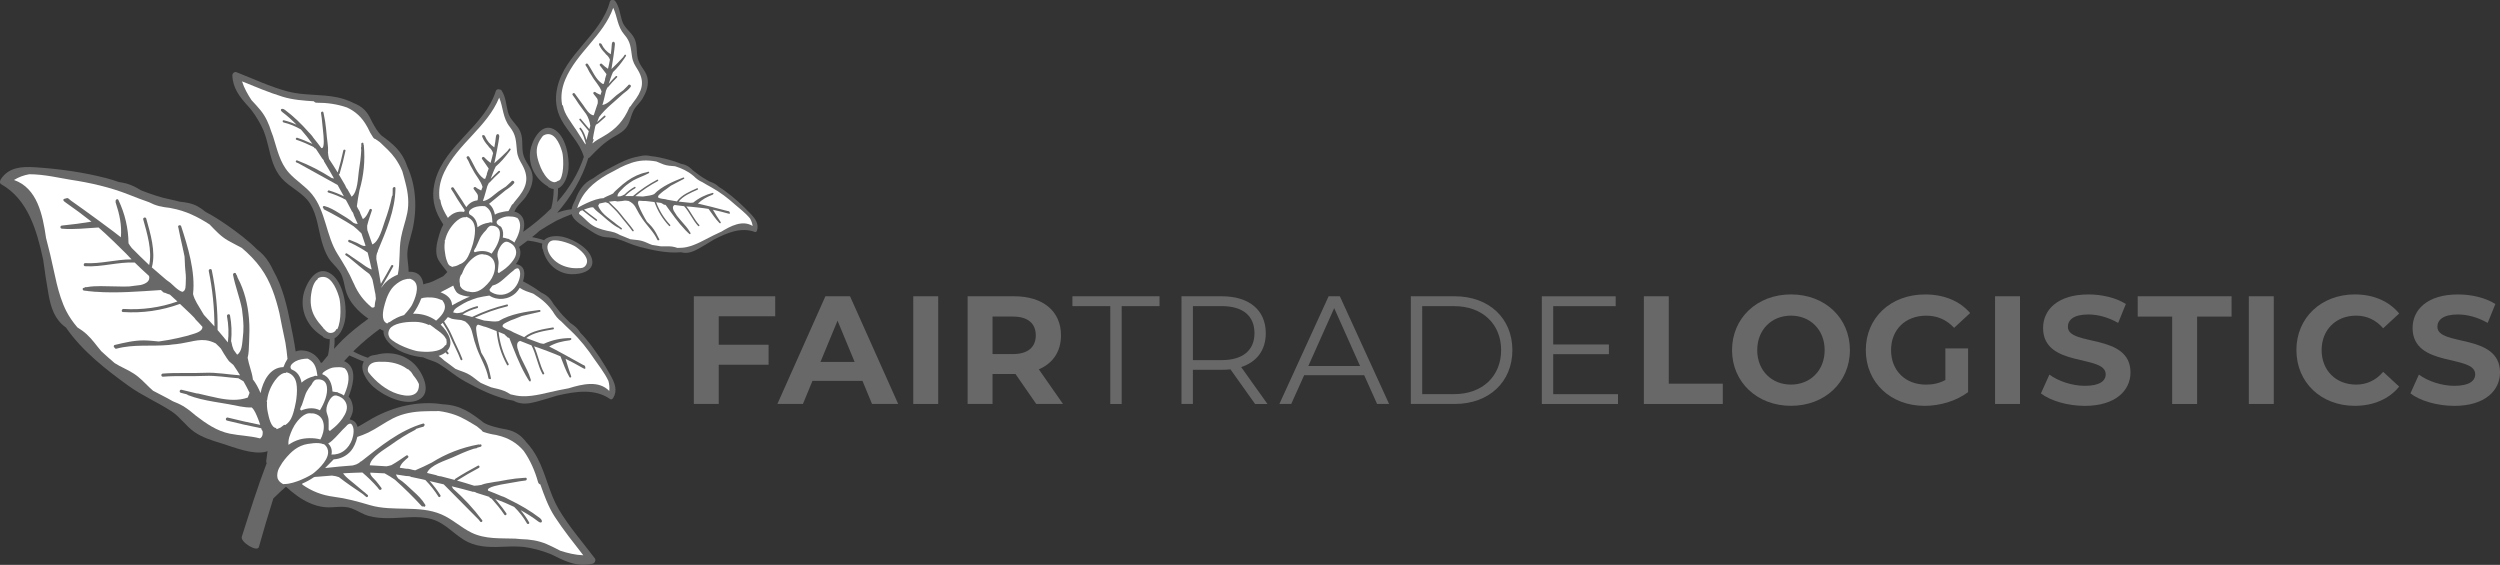 <?xml version="1.0" encoding="UTF-8"?>
<svg id="Layer_2" data-name="Layer 2" xmlns="http://www.w3.org/2000/svg" viewBox="0 0 875.21 197.76">
  <rect x="0" y="0" width="875.21" height="197.76" fill="#333333" stroke="none"/>
  <defs>
    <style>
      .cls-1 {
        fill: #686868;
      }

      .cls-1, .cls-2 {
        stroke-width: 0px;
      }

      .cls-2 {
        fill: #fff;
      }
    </style>
  </defs>
  <g id="Layer_1-2" data-name="Layer 1">
    <g>
      <g>
        <path class="cls-1" d="m251.62,110.72v9.96h17.45v7h-17.45v13.73h-8.72v-37.7h28.49v7h-19.77Z"/>
        <path class="cls-1" d="m301.94,133.34h-17.51l-3.34,8.08h-8.94l16.81-37.7h8.62l16.86,37.7h-9.16l-3.34-8.08Zm-2.75-6.63l-5.98-14.44-5.98,14.44h11.96Z"/>
        <path class="cls-1" d="m319.72,103.72h8.73v37.7h-8.73v-37.7Z"/>
        <path class="cls-1" d="m362.77,141.42l-7.27-10.5h-8.03v10.5h-8.72v-37.7h16.32c10.07,0,16.37,5.23,16.37,13.68,0,5.66-2.85,9.8-7.76,11.9l8.46,12.12h-9.37Zm-8.19-30.6h-7.11v13.14h7.11c5.33,0,8.03-2.48,8.03-6.57s-2.69-6.57-8.03-6.57Z"/>
        <path class="cls-1" d="m388.69,107.17h-13.25v-3.45h30.49v3.45h-13.25v34.26h-3.99v-34.26Z"/>
        <path class="cls-1" d="m439.38,141.42l-8.62-12.12c-.97.11-1.94.16-3.02.16h-10.13v11.96h-3.99v-37.7h14.11c9.59,0,15.4,4.85,15.4,12.93,0,5.92-3.12,10.07-8.62,11.85l9.21,12.93h-4.36Zm-.21-24.78c0-6.03-3.99-9.48-11.53-9.48h-10.02v18.91h10.02c7.54,0,11.53-3.5,11.53-9.43Z"/>
        <path class="cls-1" d="m477.58,131.35h-21.01l-4.53,10.07h-4.15l17.24-37.7h3.93l17.24,37.7h-4.2l-4.52-10.07Zm-1.45-3.23l-9.05-20.25-9.05,20.25h18.1Z"/>
        <path class="cls-1" d="m493.91,103.72h15.35c12.07,0,20.2,7.76,20.2,18.85s-8.13,18.85-20.2,18.85h-15.35v-37.7Zm15.13,34.26c10.02,0,16.48-6.36,16.48-15.41s-6.46-15.4-16.48-15.4h-11.15v30.81h11.15Z"/>
        <path class="cls-1" d="m566.43,137.98v3.45h-26.66v-37.7h25.85v3.45h-21.87v13.41h19.5v3.4h-19.5v14h22.68Z"/>
        <path class="cls-1" d="m575.49,103.72h8.72v30.6h18.91v7.11h-27.63v-37.7Z"/>
        <path class="cls-1" d="m606.36,122.57c0-11.2,8.73-19.5,20.63-19.5s20.63,8.24,20.63,19.5-8.78,19.5-20.63,19.5-20.63-8.3-20.63-19.5Zm32.42,0c0-7.16-5.06-12.07-11.8-12.07s-11.8,4.9-11.8,12.07,5.06,12.07,11.8,12.07,11.8-4.9,11.8-12.07Z"/>
        <path class="cls-1" d="m681.03,121.98h7.97v15.3c-4.15,3.12-9.86,4.8-15.24,4.8-11.85,0-20.57-8.13-20.57-19.5s8.73-19.5,20.74-19.5c6.63,0,12.12,2.26,15.78,6.52l-5.6,5.17c-2.75-2.91-5.92-4.26-9.75-4.26-7.32,0-12.33,4.9-12.33,12.07s5.01,12.07,12.23,12.07c2.37,0,4.58-.43,6.79-1.62v-11.04Z"/>
        <path class="cls-1" d="m698.44,103.72h8.73v37.7h-8.73v-37.7Z"/>
        <path class="cls-1" d="m714.5,137.71l2.96-6.57c3.18,2.32,7.92,3.93,12.44,3.93,5.17,0,7.27-1.72,7.27-4.04,0-7.05-21.92-2.21-21.92-16.21,0-6.41,5.17-11.74,15.89-11.74,4.74,0,9.59,1.13,13.09,3.34l-2.69,6.63c-3.5-1.99-7.11-2.96-10.45-2.96-5.17,0-7.16,1.94-7.16,4.31,0,6.95,21.92,2.15,21.92,16,0,6.3-5.22,11.69-16,11.69-5.98,0-12.01-1.78-15.35-4.36Z"/>
        <path class="cls-1" d="m760.45,110.83h-12.07v-7.11h32.86v7.11h-12.07v30.6h-8.73v-30.6Z"/>
        <path class="cls-1" d="m787.28,103.72h8.73v37.7h-8.73v-37.7Z"/>
        <path class="cls-1" d="m803.93,122.57c0-11.36,8.72-19.5,20.47-19.5,6.52,0,11.96,2.37,15.51,6.68l-5.6,5.17c-2.53-2.91-5.71-4.42-9.48-4.42-7.06,0-12.07,4.96-12.07,12.07s5.01,12.07,12.07,12.07c3.77,0,6.95-1.51,9.48-4.47l5.6,5.17c-3.55,4.36-8.99,6.73-15.56,6.73-11.69,0-20.41-8.13-20.41-19.5Z"/>
        <path class="cls-1" d="m843.86,137.71l2.96-6.57c3.18,2.32,7.92,3.93,12.44,3.93,5.17,0,7.27-1.72,7.27-4.04,0-7.05-21.92-2.21-21.92-16.21,0-6.41,5.17-11.74,15.89-11.74,4.74,0,9.59,1.13,13.09,3.34l-2.69,6.63c-3.5-1.99-7.11-2.96-10.45-2.96-5.17,0-7.16,1.94-7.16,4.31,0,6.95,21.92,2.15,21.92,16,0,6.3-5.23,11.69-16,11.69-5.98,0-12.01-1.78-15.35-4.36Z"/>
      </g>
      <g>
        <path class="cls-1" d="m262.87,74.95c-2.81-2.99-5.93-5.84-9.26-8.25-.6-.44-1.23-.83-1.86-1.22-.32-.29-.64-.57-1-.82-.79-.55-1.64-.89-2.51-1.19-1.51-.85-3-1.74-4.36-2.84-.45-.36-.89-.69-1.33-1-.76-.76-1.56-1.46-2.61-1.87-.49-.19-.99-.31-1.5-.41-1.26-.53-2.59-.97-4.07-1.38-2.14-.59-4.32-1.12-6.53-1.32-.93-.22-1.92-.3-3.11-.13-.48.07-.96.18-1.42.3-3.14.56-6.03,2.01-8.83,3.5-2.35,1.25-4.76,2.52-6.88,4.14-3.22,1.49-4.98,4.21-6.14,7.35-.56,1.06-1.15,2.29-1.37,3.46-1.68.13-3.42.62-5.03,1.22,4.87-5.61,8.7-12.01,10.91-19.15.15-.02.3-.08.44-.23,2.5-2.62,5-5.12,8.13-6.99,2.23-1.33,4.11-2.12,5.35-4.49.7-1.35.94-2.69,1.48-4.03.13-.28.26-.56.39-.85.11-.21.23-.42.36-.63.79-1.23,1.95-2.22,2.73-3.47,1.2-1.95,2.15-4.23,1.94-6.57-.24-2.79-2.12-4.1-3.15-6.54-1.07-2.55-.32-5.48-1.5-7.99-1.17-2.5-3.54-3.53-4.4-6.36-.73-2.4-.85-4.66-2.32-6.78-.21-.3-.51-.4-.8-.38-.43-.14-.96,0-1.11.57-3.19,11.76-15.66,18.11-18.41,30.03-.9,3.9-.5,7.76,1.42,11.3,2.43,4.48,6.38,7.89,7.86,12.9,0,.02.02.03.03.06-2.02,6.06-5.28,11.28-9.37,15.85.16-1.6.39-3.18.31-4.78,2.26-.93,3.45-4.4,3.67-6.87.38-4.23-.97-11.74-5.25-13.91-4.49-2.29-7.69,4.36-8.16,7.75-.71,5.14,1.9,9.79,6.24,12.37.03.12.11.24.26.32.63.34,1.2.51,1.74.56-.04,2.25-.29,4.48-.85,6.66,0,.03.01.05,0,.08-2.99,3-6.3,5.74-9.86,8.25.67-2.42.64-4.96-1.49-6.43-.48-.33-1.01-.53-1.56-.67,0,0,0-.01,0-.02.15-.29.31-.59.46-.89.13-.22.26-.44.42-.66.91-1.27,2.2-2.28,3.09-3.58,1.38-2.03,2.51-4.43,2.41-6.94-.12-3-2.08-4.49-3.06-7.16-1.02-2.78-.07-5.89-1.21-8.64-1.13-2.74-3.62-3.96-4.4-7.04-.66-2.61-.68-5.04-2.15-7.38-.21-.33-.52-.45-.84-.45-.46-.17-1.03-.05-1.22.55-4,12.45-17.68,18.64-21.22,31.28-1.16,4.14-.92,8.29.96,12.18.55,1.14,1.19,2.22,1.87,3.27-.53.99-.96,2.03-1.27,3.04-.76,2.52-1.69,5.71-.9,8.32.21.68.53,1.27.93,1.8,0,.01,0,.03.02.04.7,1,1.45,1.97,2.22,2.91.02.02.04.03.06.05.04.2.19.38.39.45-.49.5-.97,1.01-1.47,1.5-1.16.57-2.3,1.14-3.43,1.71-.53.19-1.06.38-1.58.6-.7.13-1.35.32-1.98.54-.06-.56-.16-1.12-.36-1.64-.84-2.21-2.71-2.89-4.78-2.76.02-1.9-.4-3.78-.45-5.7-.07-3.1,1.05-5.83,1.75-8.79,1.74-7.37,1.41-15.58-1.82-22.49-.03-.08-.05-.16-.08-.23-1.74-5.09-4.95-7.6-8.98-10.56-.01-.01-.03-.03-.05-.04-1.36-1.36-2.22-2.99-3.12-4.6-1.21-2.55-2.34-4.78-5.65-6.3-.26-.12-.53-.22-.79-.33-1.78-.94-3.73-1.59-5.69-2.01-5.73-1.22-11.69-.57-17.38-2.07-6.15-1.62-12.1-4.45-18.01-6.76-.69-.27-1.45.44-1.43,1.11.14,4.48,2.62,7.64,5.54,10.82.34.38.67.75.98,1.12.04.05.08.1.11.15,1.81,2.4,3.19,4.76,4.32,7.32.66,1.71,1.19,3.54,1.67,5.58.91,3.89,1.89,7.92,4.6,11,3.01,3.41,7.61,5.05,10.04,9.02,2.43,3.97,2.8,8.81,4.06,13.2.56,1.95,1.26,3.91,2.31,5.65,1.05,1.73,2.59,2.94,3.76,4.55,1.76,2.43,1.63,5.32,2.68,8.04.63,1.62,1.56,3.07,2.68,4.4,1.41,1.68,3.09,3.08,4.88,4.34-3.15,2.25-6.19,4.67-9.01,7.37-1.06,1.02-2.02,2.13-3.02,3.2.15-1.24.24-2.49.18-3.74,2.35-1.17,3.59-4.88,3.83-7.53.42-4.69-1.08-13.03-5.83-15.45-4.99-2.54-8.54,4.84-9.06,8.6-.79,5.71,2.11,10.87,6.93,13.74.04.14.12.27.28.35.79.43,1.51.62,2.18.64-.04,1.9-.26,3.78-.63,5.64-.7.81-1.36,1.64-2.03,2.48-.14.07-.29.13-.43.2-1.29-2.59-3.6-4.27-6.59-4.4-.85-.04-1.6.11-2.27.38-.48-3.3-1.14-6.57-1.8-9.81-1.3-6.37-2.79-12.83-6.02-18.51-.42-.9-.87-1.79-1.39-2.64-1.28-2.1-2.7-3.56-4.27-4.74-3.2-3.23-6.89-5.98-10.62-8.58-2.58-1.8-5.02-3.33-7.5-4.63-.81-.68-1.66-1.32-2.61-1.84-2.02-1.12-4.18-1.48-6.37-1.69-1.07-.29-2.17-.56-3.32-.79-3.51-.7-6.86-1.89-10.19-3.17-1.62-.98-3.25-1.88-5.16-2.4-.86-.24-1.73-.39-2.6-.51-1.44-.5-2.89-.96-4.36-1.35-8.15-2.11-16.74-3.31-25.13-3.84-4.6-.29-9.12,0-11.85,4.16-.37.57-.57,1.42.15,1.82,9.25,5.25,12.36,15.89,14.64,26.37.57,4.1,1.15,8.19,1.89,12.26.82,4.51,2.09,8.58,5.91,11.38.06.04.12.08.18.12,5.61,8.2,14.29,14.93,21.89,20.41,4.8,3.47,10.2,5.73,15.1,8.95,3.04,2,4.99,5.13,7.96,7.2,2.82,1.97,6.26,3,9.52,4,4.43,1.37,10.83,4.07,15.49,2.93.21-.05.4-.15.61-.23-.14,1.17-.29,2.35-.47,3.54-.04.27.05.47.19.62-3.24,8.48-5.96,17.15-8.73,25.8-.61,1.89,5.42,5.54,5.97,3.63,1.6-5.62,3.25-11.33,5.06-17.01,1.43-1.41,2.88-2.79,4.39-4.09.02,0,.04,0,.06,0,2.46,2.21,5.07,4.26,8.08,5.61,1.75.79,3.59,1.35,5.51,1.53,3.22.31,6.27-.71,9.4.44,2.07.76,3.84,2.05,5.99,2.64,2.18.6,4.48.76,6.73.77,5.07.02,10.35-1.04,15.33.36,4.98,1.4,8.11,5.82,12.66,8.01,4.1,1.97,8.71,1.81,13.14,1.61,2.32-.11,4.44-.09,6.47.1,3.07.43,6.02,1.2,9.12,2.41.07.03.13.05.2.08.49.22.99.45,1.49.71,4.27,2.16,8.4,3.86,13.23,2.66.72-.18,1.25-1.21.76-1.86-4.25-5.63-9.06-11.13-12.65-17.21-3.32-5.63-4.42-12.19-7.45-17.94-1.04-1.97-2.32-3.86-3.86-5.48-.2-.25-.39-.5-.59-.75-2.63-3.09-5.34-3.62-8.43-4.14-1.99-.48-3.99-.91-5.86-1.95-.02-.01-.04-.02-.06-.04-4.38-3.42-8.03-6.08-13.99-6.41-.09,0-.18,0-.27-.01-8.36-1.37-17.23.75-24.58,4.83-1.82,1.01-3.52,2.14-5.32,3.08-.34-1.32-1.15-2.35-2.8-2.62.76-1.39,1.35-2.8,1.15-4.44-.13-1.08-.57-2.74-1.49-3.5,1.27-3.4,3.11-9.04-.35-11.77-.37-.3-.79-.52-1.23-.71.6-.67,1.23-1.32,1.85-1.98,1.7.68,3.32,1.56,5.06,2.13-1.65,2.7.97,6.71,3.28,8.79,3.52,3.16,11.12,6.96,15.91,4.6,5.03-2.48,1.24-9.77-1.47-12.45-3.65-3.6-8.69-4.61-13.41-3.3-.06,0-.12.01-.18.02-.76.12-1.78.2-2.36.77-.14.08-.26.16-.39.24-1.77-.58-3.45-1.34-5.08-2.21.19-.19.37-.4.57-.59,2.76-2.69,5.71-5.1,8.77-7.34.38.33.8.55,1.25.68-.24,2.8,2.95,5.64,5.48,6.95,2.11,1.1,5.26,2.09,8.38,2.36,1.8.88,3.82,1.23,5.56,2.29,3.08,1.88,5.76,4.29,8.95,6.06,5.05,2.79,11.08,5.86,17.12,6.83.04.02.08.04.11.07,2.56,1.39,5.17,1.03,7.89.3,2.46-.66,4.89-1.41,7.32-2.16,6.43-1.48,13.18-2.54,18.53,1.23.41.29.83-.04,1.05-.4,1.61-2.61.58-5.2-.79-7.69-2.5-4.54-5.42-9-8.74-12.99-.6-.72-1.24-1.41-1.9-2.08-.3-.46-.61-.9-.96-1.32-.79-.92-1.72-1.6-2.69-2.24-1.58-1.52-3.13-3.07-4.44-4.84-.43-.58-.87-1.12-1.31-1.64-.69-1.17-1.46-2.27-2.61-3.1-.54-.39-1.12-.69-1.71-.97-1.37-1.04-2.86-1.99-4.55-2.96-.61-.35-1.25-.67-1.87-1.01.89-2.63.75-5.48-2.36-5.99-.05,0-.1,0-.14,0,.77-.99,1.34-2.06,1.53-3.21.18-1.08,0-2.02-.4-2.82,1.01-.72,2.01-1.46,2.99-2.22,1.75.17,3.46.53,5.14,1.06-.11.47-.15.98-.03,1.61.03.14.1.24.2.3.95,4.34,4.1,7.81,8.59,8.65,2.96.55,9.4-.27,8.74-4.66-.63-4.17-6.52-7.39-10.15-8.25-2.12-.5-5.32-.45-6.72,1.17-1.35-.53-2.79-.78-4.21-1.11.46-.37.93-.72,1.38-1.11.41-.35.8-.73,1.2-1.08,1.96-1.25,3.93-2.47,5.96-3.56,1.73-.83,3.52-1.57,5.32-2.27.05.2.11.39.2.57,1.02,2.1,4.03,3.67,5.92,4.91,1.39.91,2.85,1.88,4.46,2.33,1.7.47,3.48.23,5.18.75,2.74.84,5.26,2.16,8.06,2.89,4.43,1.15,9.65,2.32,14.48,1.88.03,0,.07.02.1.03,2.24.56,4.17-.23,6.11-1.32,1.76-.99,3.48-2.04,5.19-3.1,4.65-2.4,9.61-4.54,14.46-2.7.38.14.63-.19.73-.51.72-2.32-.58-4.11-2.12-5.75Z"/>
        <g>
          <path class="cls-2" d="m115.59,160.76s.09,0,.13,0c-.09.09-.18.18-.27.27.04-.09.1-.18.14-.28Z"/>
          <path class="cls-2" d="m90.92,153.45c-3.42-.89-7.04-.93-10.51-1.64-4.49-.93-8.19-3.49-11.78-6.24-1.33-1.14-2.68-2.25-4.15-3.18,0,0-.02,0-.02-.01-.06-.05-.13-.1-.19-.15-.06-.04-.12-.05-.19-.08-1.15-.68-2.37-1.19-3.6-1.69-2.22-1.31-4.6-2.43-6.88-3.66-1.84-1.56-3.42-3.44-5.3-4.95-2.02-1.62-4.29-2.65-6.58-3.82-.56-.29-1.07-.59-1.57-.91-1.58-1.35-3.14-2.72-4.66-4.14-.02-.02-.04-.04-.06-.06-.42-.49-.84-.99-1.25-1.53-1.64-2.1-3.18-4.04-5.35-5.62-.58-.42-1.16-.8-1.74-1.16-1.5-1.77-2.83-3.64-3.86-5.66-3.08-6.04-4.06-13.32-5.65-19.86-.47-1.92-.94-3.86-1.46-5.79-1.18-8.23-3.12-17.47-11.22-20.29,1.7-1.06,3.49-1.68,5.34-2.01,5.17-.03,11.35,1.46,14.35,1.91,6.98,1.05,13.88,2.61,20.46,5.2,2.43.96,4.77,1.87,7.13,2.68,1.1.56,2.25,1.04,3.48,1.35,1.32.33,2.57.5,3.77.63.21.04.41.09.62.13,5.06.93,9.23,3.04,13.33,5.67,2,2.07,3.92,4.21,6.47,5.65,1.71.97,3.32,1.76,4.81,2.57,2.47,2.11,4.77,4.41,6.67,7.06,3.38,4.68,5.16,10.18,6.49,15.75.29,1.51.57,3.02.88,4.49.41,1.96.82,3.93,1.23,5.89.31,1.92.54,3.8.72,5.66-.57.88-1.04,1.88-1.42,2.88-4.75.06-7.16,4.91-8.01,9.09-.79-1.88-1.7-3.59-2.74-4.84.02-.08.04-.16.02-.25-.36-2.5-1.38-4.8-1.8-7.26.44-1.7.41-3.48.5-5.26.13-2.83.21-5.63-.03-8.46-.43-4.98-1.58-9.85-3.95-14.27-.11-.31-.21-.62-.33-.92-.04-.11-.12-.19-.2-.25-.01-.06-.03-.11-.04-.17-.13-.69-1.18-.39-1.06.3.76,4.02,2.32,7.84,3.11,11.92.26,1.99.48,3.98.53,5.98.03,1.45-.08,2.89-.25,4.33-.2,1.7-.24,4.58-1.89,5.66-.02.02-.04.04-.06.06-.4-.56-.81-1.12-1.22-1.68-.38-.89-.66-1.81-.81-2.78-.01-.1-.05-.17-.1-.24.29-3.05.19-6.05-.38-9.08-.13-.69-1.18-.39-1.06.3.57,3.04.68,6.1.31,9.17-1.17-1.47-2.38-2.92-3.6-4.33.09-7.07-.6-14.03-2.03-20.96-.14-.69-1.2-.39-1.06.3,1.32,6.42,1.97,12.86,1.99,19.39-1.21-1.37-2.44-2.72-3.69-4.04-.22-.38-.46-.75-.68-1.13-1.08-1.86-2.61-3.99-3.12-6.16.88-7.82-1.83-16.57-4.15-23.72-.22-.67-1.27-.38-1.05.3.04.12.08.24.11.35,0,.02,0,.04,0,.07.43,2.28,1,4.66,1.53,7.07-.02.08-.02.16.02.26.05.12.08.25.12.38.16.73.31,1.45.45,2.18.14,1.46.08,2.96.24,4.42.16,1.43.29,2.79.19,4.23-.09,1.46.16,3.31-1.21,3.69-1.54-.43-3.42-2.53-4.22-3.19-.44-.36-.89-.68-1.36-.98-1.72-1.46-3.44-2.92-5.12-4.41.03-.05.07-.11.08-.18,1.38-5.35-.58-11.72-2.01-16.88-.19-.68-1.24-.38-1.06.3,1.35,4.89,3.2,10.87,2.08,15.96-1.01-.91-5.33-5.14-6-5.87-.03-.03-.06-.06-.09-.09-.43-.53-.81-1.08-1.14-1.66-.06-5.31-1.25-10.35-3.53-15.15-.29-.61-1.15-.12-.96.47-.05.1-.07.23-.02.37,1.37,4.19,2.18,7.79,1.84,12.21-1.18-1.06-13.12-9.82-17.51-12.86-.26-.22-.51-.43-.77-.65-.31-.26-.62-.26-.83-.13-1.13.16-1.49.59-.34,1.39,3.12,2.18,6.18,4.42,9.15,6.78-3.43.56-6.87,1.03-10.34,1.36-.71.07-.7,1.03,0,1.1,4.17.37,8.59-.18,12.82-.42,2.32,1.94,8.99,8.43,9.65,9.16.62.68,1.25,1.34,1.9,2-5.47,0-10.76,1.62-16.24,1.32-.61-.03-.68,1.05-.06,1.08,5.87.36,11.53-1.55,17.42-1.29,1.63,1.61,3.31,3.17,5.02,4.71.43,1.72-.94,2.66-2.91,3.15-.82.13-1.66.21-2.48.31-.52.07-1.05.13-1.57.2-2.24.09-4.36-.03-5.25-.02-3,0-6.52-.32-9.56.26-.13,0-.27,0-.41-.01-.2,0-.34.08-.42.2-.1.03-.21.04-.31.07-.56.16-.39.89.13.95.44.05.88.1,1.33.15.04.01.06.04.11.04.43.05.86.07,1.29.11.37.04.75.08,1.12.12.05,0,.1,0,.14-.01,7.62.56,15.32-.11,22.95-.6.08.08.16.15.24.23.04.08.1.15.18.2.03.02.05.03.08.04.12.11.23.23.36.34.16.14.34.16.5.12.57.28,1.17.51,1.78.68.88.79,1.76,1.6,2.63,2.4-6.07,2.13-12.35,3-18.86,2.61-.69-.04-.91,1.03-.21,1.08,6.91.44,13.51-.51,19.95-2.85.44.42.89.84,1.33,1.26.9.88,3.87,3.54,4.13,4.18.4.41.79.82,1.18,1.23.42.44.82.9,1.23,1.35,0,.02,0,.03,0,.05.04,1.87-3.35,2.43-4.68,2.9-.03.01-.05.03-.07.04-.19.05-.38.11-.57.16-2.35.62-4.73,1.12-7.12,1.55-.02,0-.04,0-.07,0-.92.18-1.85.32-2.77.44-1.74-.16-3.47-.37-5.23-.38-3.46-.02-6.86.8-10.2,1.6-.43.1-.47.77-.06.91.08.26.32.48.66.39,6.1-1.64,12.19-.73,18.38-1.3.37-.03.73-.09,1.1-.15,2.09-.15,4.13-.52,6.19-.96,1.85-.4,3.7-.77,5.59-.55,1.26.15,2.4.57,3.5,1.11.64.61,1.14,1.11,1.19,1.16.21.22.42.45.63.67,0,.07,1.98,3.37,2.83,4.4.02.03,1.07.89,1.55,1.34.81,1.18,1.59,2.38,2.33,3.6-4.14-.25-8.13-1.08-12.4-.88-4.89.23-9.75-.12-14.67.28-.7.06-.62,1.15.08,1.09,4.9-.41,9.73-.06,14.6-.28,4.07-.19,7.91.55,11.86.83.05.06.11.11.19.15.53.28,1.05.59,1.55.92.75,1.32,1.45,2.66,2.12,4.02-.24.54-.45,1.1-.64,1.66-3.29,1.18-6.88.88-10.42.17-.83-.19-1.54-.36-2.05-.46-.33-.07-.66-.15-1-.21-1.38-.33-2.73-.67-4.03-.94-.1-.02-.18,0-.26.02-1.81-.42-3.61-.85-5.4-1.31-.68-.17-.97.88-.28,1.06.74.19,1.48.38,2.23.57.06.1.14.19.28.24,2.86,1.11,5.85,1.75,8.87,2.28.37.07.75.13,1.13.19,1.43.24,2.86.47,4.28.72,2.65.47,5.36,1.24,8.04,1.13,1,.9,1.56,2.42,2.06,3.6.35.82.64,1.65.91,2.49-3.8-.76-7.59-1.6-11.35-2.55-.68-.17-.97.89-.28,1.06,3.97,1,7.97,1.89,11.99,2.69.05.18.11.35.16.53.05.18.16.29.3.34.14.73.14,2.18-.9,2.64Z"/>
          <path class="cls-2" d="m137.58,146.46c3.53-1.79,7.29-2.39,11.23-2.48,1.54-.04,3.24-.09,4.93-.06,1.9.25,3.78.68,5.6,1.33,2.79,1,5.18,2.57,7.62,4.02.54.45,1.08.9,1.61,1.32.13.28.37.51.74.64,1.45.5,2.88.83,4.36,1.04.14.04.28.08.42.11,4.02.91,6.98,2.8,9.26,5.48,2.31,3.29,3.94,7.03,5.01,10.9.13.47.45.74.81.84,1.38,3.88,2.74,7.73,5.01,11.25,3.03,4.69,6.59,9.1,10.02,13.54-2.76-.09-5.41-.74-8.03-1.58-1.59-.8-3.17-1.65-4.8-2.34-2.95-1.24-5.92-1.66-8.98-1.73-.68-.09-1.36-.15-2.05-.18-5.22-.18-10.46.27-15.3-2.1-3.69-1.81-6.69-4.74-10.49-6.37-7.9-3.39-16.89-.85-25.05-3.25-4.23-1.25-8.2-2.36-12.58-2.92-4.29-.55-7.78-1.97-11.04-4.24-.07-.14-.06-.26-.09-.38,1.32-.55,2.75-1.31,4.14-2.26.2-.04.41-.08.61-.11.09,0,.18,0,.25-.01.23,0,.45-.02.68-.04,0,0,.01,0,.02.01.02,0,.04,0,.07-.02,1.55-.09,3.07-.3,4.63-.37.43.05.86.1,1.28.19.4.12.8.23,1.19.36,2.67,2.09,5.51,3.97,8.31,5.88.4.34.8.67,1.2,1.01.42.35.95-.32.53-.67l-.76-.64c-.03-.06-.07-.11-.14-.16-.1-.07-.21-.14-.31-.21-1.19-1-2.38-1.99-3.57-2.99-1.27-1.06-2.72-2.09-3.74-3.43.01-.05.03-.1.04-.15,1.03-.08,5.85-.26,6.65-.27,1.88,1.6,3.63,3.31,5.26,5.16.19.24.37.47.55.72.36.5,1.2.02.84-.49-.6-.82-1.21-1.62-1.86-2.4-.5-.6-2.19-1.96-2.02-2.94,1.9.07,4.65.21,5.02.24,1.24.68,2.44,1.42,3.6,2.23,3.26,2.93,6.39,5.99,9.35,9.23.17.19.42.17.59.06.28.47.95-.05.68-.51-1.1-1.88-2.63-3.33-4.23-4.78-1.66-1.51-3.28-3.18-5.19-4.39-.38-.42-.67-.9-.84-1.45,1.23.16,2.46.35,3.69.56.04,0,.07-.02.11-.02.57,0,1.14.07,1.62.37.04,0,.09.02.13.03-.01-.01-.02-.03-.04-.04,1.24.24,2.48.5,3.73.8.35.08.7.17,1.05.25,1.73,1.77,3.26,3.7,4.58,5.8.29.46.97-.05.68-.51-1.11-1.76-2.37-3.4-3.76-4.93,1.63.38,3.28.77,4.96,1.16.02.02.02.05.05.07,4.07,4.09,8.13,8.2,12.19,12.31.17.22.34.43.5.65.33.44,1.01-.07.68-.51-3.02-4.03-6.42-7.7-10.18-11.01-.18-.27-.34-.55-.47-.84,2.39.58,4.8,1.19,7.19,1.86.01.02.03.04.04.06.55-.06,1.03.09,1.45.37,1.51.44,3.02.92,4.51,1.42,0,.12.06.24.16.32.03.02.05.04.08.06.11.08.22.1.31.08.45.34.91.98,1.24,1.35.44.48.86.98,1.27,1.48.78.95,1.5,1.94,2.19,2.96.31.45.99-.06.68-.51-.85-1.26-1.76-2.47-2.75-3.63-.34-.39-.71-.91-1.13-1.39,2.27.83,4.48,1.75,6.62,2.78,1.75,1.71,3.26,3.61,4.46,5.76.26.47,1.05.16.79-.32-.86-1.53-1.86-2.96-3-4.29,2.17,1.17,4.25,2.47,6.18,3.96,1.29.99,1.84-.23.56-1.21-3.28-2.52-6.93-4.64-10.77-6.48-.9-.47-1.68-.93-2.61-1.18-1.55-.68-3.12-1.31-4.72-1.92,0-.02,0-.03-.02-.05-.81-1.25,5.01-2.17,5.53-2.26,1.9-.33,3.8-.66,5.69-.99.62-.08,1.24-.18,1.87-.25.61-.07.62-1.04,0-.97-.06,0-.11.02-.17.02-.01,0-.03,0-.04,0-.1,0-.2.02-.31.02,0,0,0,0-.01,0-.03,0-.05,0-.08,0-1.9.11-3.76.32-5.6.65-1.1.17-2.2.37-3.29.59-.79.1-1.58.21-2.35.37-1.14.16-2.26.37-3.31.74-.06.02-.1.05-.15.09-.88.19-1.77.29-2.66.31-1.99-.65-3.99-1.24-5.99-1.8,2.49-1.57,5.03-3.06,7.64-4.43.48-.25.16-1.04-.32-.79-2.71,1.43-5.36,2.95-7.94,4.6-.15.1-.21.25-.2.39-1.58-.43-3.16-.84-4.73-1.24-.49-.05-.98-.11-1.46-.28-.09-.03-.17-.08-.23-.14-1.09-.27-2.19-.53-3.26-.78,1.03-2.78,6.73-4.44,8.77-5.37,2.52-1.16,5-2.27,7.61-3.12.31-.05.6-.12.91-.16.15-.02.24-.1.29-.2.38-.11.77-.22,1.16-.31.52-.13.42-.97-.11-.84-.11.03-.22.06-.33.09-.08-.06-.18-.09-.3-.07-5.9,1.09-11.37,3.22-16.35,6.35-1.88.95-3.8,1.88-5.79,2.71-.3-.06-.6-.11-.9-.17-.32-.11-.65-.2-.99-.26-.4-.08-.83-.18-1.24-.13-.75-.13-1.51-.24-2.26-.34.23-1.38,1.96-2.77,2.86-3.53.42-.35-.13-1.07-.59-.76-1.72,1.16-3.41,2.39-5.24,3.38-.55.17-1.12.3-1.7.4-2.17-.16-5.06-.34-5.86-.36.42-2.96,5.4-5.69,7.44-7.16,2.71-1.96,5.51-3.74,8.5-5.25.14-.07.21-.19.23-.31.84-.29,1.69-.56,2.58-.78.21-.05.31-.21.34-.38.32-.24.02-.86-.45-.72-8.2,2.42-14.93,7.96-21.57,13.2-.11,0-.21.04-.3.13-.18.18-.38.32-.57.48-.3.17-.6.33-.91.48-.4.15-.8.27-1.22.37-1.21.05-8.06.68-9.7.91.98-1.03,2-2.03,3-3.04,2.24-.11,4.45-1.11,6.05-2.96.93-1.08,1.81-2.97,2.23-4.9,1.3-.44,2.59-.92,3.83-1.52,3-1.46,5.67-3.46,8.63-4.97Z"/>
          <path class="cls-2" d="m154.22,102.33c1.48-.78,2.97-1.57,4.46-2.35.18.57.41,1.14.73,1.68.02.03.04.04.06.06.13.3.34.56.59.78,0,0,.01.02.02.03.07.08.15.13.24.17,1.06.74,2.7,1.01,3.74,1.11.15.01.3.02.45.03-1.58.6-3.07,1.35-4.56,2.14-.57.3-1.14.6-1.69.92-.04-2.31-1.81-3.75-4.03-4.57Z"/>
          <path class="cls-2" d="m154.24,70.28c-.04-.28-.17-.46-.34-.58-.42-2.99.03-6.1,1.65-9.49,4.76-9.94,15.04-15.75,19.21-26.04,1.43,3.39,1.2,7.11,3.7,10.24,2.3,2.89,2.15,5,2.51,8.38.23,2.2.89,3.18,1.93,5.06,2.65,4.83,1.16,8.23-2.23,12.15-.41.48-.76.94-1.06,1.4-.2.09-.38.23-.5.47-.35.72-.72,1.38-1.1,2.02-.6.03-1.2.11-1.78.24-.68.15-2.17.41-2.96,1.03-.3-1.51-.91-2.84-2.08-3.79,1.89-1.61,3.9-3.12,5.78-4.74,1.1-.72,2.17-1.49,2.98-2.46.26-.32.05-.72-.24-.82-.12-.1-.31-.13-.45,0,0,0,0,0-.01.01-.1,0-.2.06-.24.19,0,.02-.01.03-.02.04-.62.58-1.25,1.16-1.9,1.74-.88.59-1.8,1.13-2.62,1.72-1.6,1.17-3.15,2.87-5.14,3.32-.03,0-.05-.03-.08-.04-.06-.02-.12-.02-.17-.03.55-1.41,1.33-4.57,1.52-5.14.21-.39.4-.79.58-1.19.09,0,.18-.03.25-.11,1.13-1.24,2.32-2.43,3.57-3.55.3-.27-.17-.7-.47-.42-.96.87-1.87,1.78-2.76,2.71.57-1.44,1.07-2.91,1.78-4.29,1.72-1.48,3.19-3.2,4.56-5.02.02-.02.03-.03.05-.05.04-.04.06-.08.08-.12.15-.21.31-.41.46-.62.24-.33-.23-.76-.47-.42-.2.28-.41.55-.62.82-1.47,1.47-2.99,2.88-4.56,4.24.35-1.34,1.59-7.82,1.73-9.23.12-1.22-1.03-1.33-1.16-.12-.13,1.28-.33,2.54-.57,3.8,0,0,0,0,0,0-1.46-.98-2.61-2.32-3.28-3.95-.09-.21-.27-.31-.45-.32-.22-.15-.57.01-.5.3-.02.08-.03.17.01.28.47,1.15,1.14,2.16,1.96,3.04.1.12.19.25.3.37,0,.07.03.14.11.2.68.57,1.17,1.29,1.43,2.11-.26,1.15-.57,2.28-.89,3.41-.8-.59-1.54-1.23-2.21-1.96-.37-.4-1.08.13-.76.59.76,1.1,1.53,2.21,2.3,3.31-.04.12-.06.25-.1.37-.17.5-.41.99-.53,1.5-.02.09-.01.17,0,.24-.17.44-.37.95-.58,1.54h0c-.16,0-.33-.04-.49-.08-2.53-1.78-3.46-5.09-5.11-7.64-.34-.52-1.17-.04-.84.49.18.29.36.58.53.88.44,1.09.97,2.13,1.58,3.12,1.02,2.08,2.76,3.82,3.41,6.05-.16.42-.32.83-.48,1.25-.6-.37-1.33-.6-1.85-1.1-.39-.38-1.05.11-.76.59.38.63.94,1.19,1.29,1.82.26.46.21,1.15.13,1.78-.04.11-.09.24-.14.36-1.59.16-2.98,1.04-3.86,2.38-.62-.83-1.12-1.75-1.41-2.19-.93-1.4-1.86-2.8-2.79-4.21,0,0,0-.02-.01-.03-.02-.03-.04-.06-.06-.08-.05-.08-.11-.16-.16-.24-.34-.52-1.18-.03-.84.49.31.46.61.93.91,1.4.79,1.38,1.59,2.71,2.51,4.01.32.5.66,1,1,1.49,0,0,0,.01,0,.02.02.02.04.05.05.08.07.1.15.2.22.3,0,.01,0,.02.01.03-.08.2-.16.38-.22.59-2.37-.41-4.24.55-5.67,2.1-1.17-1.91-2.3-3.94-2.59-6Z"/>
          <path class="cls-2" d="m123.79,99.14c-1.56-3.66-3.49-6.83-5.61-10.19-4.08-6.48-4.08-14.9-8.94-20.92-2.34-2.89-5.62-4.78-8.08-7.53-3.24-3.61-4.13-8.27-5.56-12.75-.19-.59-.41-1.17-.65-1.73-.81-2.63-1.89-5.11-3.69-7.36-.99-1.24-2.12-2.41-3.2-3.59-1.37-2.07-2.58-4.21-3.33-6.58,4.69,1.89,9.38,3.89,14.19,5.37,3.61,1.11,7.28,1.35,10.98,1.6.18.29.49.5.93.5,3.61-.02,7.25.48,10.67,1.68,2.88,1.32,5.25,3.42,7.02,6.69.06.12.13.23.2.34.55,1.23,1.18,2.39,1.97,3.53.2.29.46.44.74.48.5.36,1.02.71,1.54,1.07,1.85,1.77,3.79,3.45,5.35,5.63,1.01,1.42,1.84,2.94,2.52,4.53.44,1.46.81,2.95,1.15,4.29.88,3.43,1.28,6.84.59,10.34-.58,2.94-1.67,5.74-2.2,8.7-.77,4.28-.22,8.77-1.12,12.9-1.42.59-2.69,1.37-3.55,2.09-.88.74-1.61,1.58-2.23,2.47,0-.04,0-.09-.01-.13.02-.02.04-.03.06-.06,1.45-2.38,2.82-4.8,4.14-7.25.23-.43-.48-.71-.71-.28-1.16,2.16-2.38,4.28-3.63,6.38-.2-1.47-1.33-7.57-1.58-8.63-.02-.38-.01-.76.02-1.14.06-.3.13-.6.2-.9.08-.21.16-.42.27-.61.06-.1.06-.2.04-.29,2.93-7.04,6.08-14.22,6.17-21.92,0-.44-.6-.55-.73-.22-.14.06-.25.19-.25.38.03.82,0,1.63-.05,2.43-.1.05-.19.14-.21.27-.58,2.96-1.43,5.82-2.47,8.65-.78,2.13-1.92,7.11-4.39,8.2-.21-.69-1.07-3.15-1.74-4.99-.06-.53-.08-1.05-.07-1.57.42-1.82,1.06-3.59,1.65-5.36.16-.47-.6-.77-.8-.32-.43.97-1.22,2.81-2.36,3.35-.28-.63-.56-1.25-.85-1.87-.06-.36-.25-.71-.42-1.04-.14-.28-.3-.54-.47-.8-.12-.25-.23-.49-.36-.74.23-1.94.57-3.82.93-5.68,1.49-5.09,2.01-10.35,1.51-15.73-.01-.12-.06-.19-.13-.25,0-.1,0-.2,0-.31-.02-.49-.77-.38-.76.11.01.36.02.72.01,1.08-.08.07-.12.17-.11.3.04.28.05.55.08.83-.1,2.47-.45,4.89-.84,7.36-.31,2-.36,7.34-2.52,8.91-.48-.87-.98-1.76-1.48-2.64-.06-.04-.12-.09-.18-.17-.26-.37-.44-.78-.6-1.19-.73-1.27-1.47-2.53-2.23-3.8.13-.03.24-.12.29-.27.8-2.64,1.47-5.31,2.05-8,.1-.48-.66-.56-.76-.09-.55,2.6-1.22,5.16-1.97,7.7-.97-1.6-1.98-3.19-3.03-4.76-.2-.78-.33-1.58-.38-2.39.02-.04.04-.09.04-.15.06-1-.03-2.02-.17-3.05-.05-.71-.14-1.42-.25-2.13-.08-1-.17-2-.29-2.99-.16-1.67-.44-3.34-.8-5.01,0-.02,0-.05-.01-.07,0,0,0,0,0,0-.02-.09-.04-.18-.06-.27,0-.01-.01-.02-.02-.04,0-.05-.01-.1-.02-.15-.09-.55-.93-.31-.84.24.09.56.16,1.12.24,1.68.17,1.73.35,3.45.53,5.18.05.47.67,5.74-.61,5.34-.02,0-.03,0-.05,0-.91-1.23-1.85-2.44-2.81-3.62-.44-.74-1.04-1.31-1.66-1.97-2.53-2.88-5.26-5.52-8.25-7.75-1.16-.87-2.09-.1-.91.78,1.76,1.31,3.39,2.8,4.94,4.39-1.43-.66-2.91-1.18-4.45-1.55-.48-.11-.56.65-.09.76,2.15.51,4.17,1.36,6.08,2.46,1.42,1.6,2.76,3.29,4.03,5.05-.52-.24-1.06-.44-1.48-.64-1.24-.57-2.52-1.06-3.82-1.5-.47-.16-.75.56-.28.71,1.05.35,2.09.74,3.1,1.18.54.23,1.07.48,1.6.74.4.2,1.07.43,1.48.74,0,.09.05.18.14.25.02.02.05.04.07.05.09.06.2.08.31.06.8,1.17,1.58,2.35,2.34,3.56.35.3.59.68.67,1.17.02,0,.04.01.06.02,1.17,1.91,2.29,3.85,3.37,5.78-.29-.04-.57-.12-.85-.2-3.79-2.45-7.8-4.5-12.03-6.14-.46-.18-.74.54-.28.71.23.09.45.19.68.28,4.55,2.52,9.1,5.03,13.65,7.56.03.01.05.02.07.02.75,1.35,1.49,2.69,2.22,4.01-1.67-.83-3.4-1.52-5.19-2.06-.47-.14-.75.57-.28.71,2.14.64,4.19,1.49,6.14,2.56.16.28.32.57.47.85.57,1.01,1.09,2.02,1.6,3.04-.01,0-.03-.01-.04-.02.02.03.04.07.06.11.37.34.58.82.71,1.31.01.04,0,.07,0,.11.48,1.02.95,2.04,1.38,3.06-.51-.01-1-.14-1.46-.37-1.51-1.36-3.36-2.35-5.07-3.42-1.65-1.03-3.28-2-5.18-2.5-.47-.12-.75.58-.28.71-.06.17-.01.39.2.49,3.53,1.78,6.95,3.74,10.29,5.85.98.81,1.92,1.66,2.81,2.57.12.32.91,2.67,1.43,4.3-.81.39-2.4-.74-3.04-1.03-.83-.37-1.68-.71-2.53-1.03-.53-.19-.74.65-.22.84.26.09.51.2.76.3,2,.96,3.91,2.07,5.76,3.3.19.7,1.21,4.92,1.39,5.83-.04.02-.08.05-.12.07-1.41-.56-2.65-1.57-3.88-2.41-1.15-.79-2.31-1.57-3.46-2.36-.09-.07-.17-.14-.26-.22-.06-.05-.12-.07-.17-.08l-.74-.5c-.41-.28-.86.34-.45.62.39.27.78.53,1.17.8,2.34,1.96,4.66,3.96,7.13,5.77.21.31.41.63.61.94.18.34.33.7.48,1.07.32,1.36.51,2.74.81,4.1,0,.02,0,.04,0,.06,0,0,.01.01.02.02.05.2.08.4.13.6.02.07.04.15.05.22.06.55.1,1.11.16,1.67-.25.91-.39,1.85-.45,2.8-.23.21-.53.33-.96.24-2.77-2.27-4.85-4.95-6.37-8.53Z"/>
          <path class="cls-2" d="m186.65,102.79c2.54,1.59,4.81,3.36,6.65,5.94.08.11.16.21.23.31.38.64.81,1.29,1.34,1.94.5.61,1.07,1.12,1.67,1.59,1.07,1.11,2.19,2.17,3.36,3.27,3.17,2.98,5.85,6.41,8.27,10.03,1.04,1.56,3.49,4.6,4.83,7.49.3,1.12.43,2.28.29,3.5-3.7-3.77-9.35-2.42-14.24-.92-1.21.22-2.41.46-3.61.7-4.06.83-8.37,2.2-12.55,2.07-1.4-.04-2.79-.3-4.17-.66-.36-.23-.72-.45-1.1-.66-1.45-.8-2.93-1.15-4.53-1.51-.41-.09-.8-.19-1.18-.3-.02,0-.03-.01-.05-.02-1.19-.47-2.36-.98-3.53-1.51-.31-.19-.62-.4-.92-.64-1.26-.97-2.42-1.96-3.86-2.66-1.34-.65-2.8-1.03-4.15-1.65-1.29-.94-2.53-1.98-3.85-2.87-.6-.56-1.21-1.1-1.89-1.56-.03-.03-.05-.06-.09-.08,0,0,0,0-.01,0,.9-.29,1.73-.67,2.43-1.24.16.19.32.39.48.58.28.34.79-.1.51-.44-.16-.2-.32-.4-.48-.6,2.66-2.75.41-6.67-2.23-9.25.25-.2.49-.4.72-.61.92,1.51,1.87,3,2.57,4.68,1.15,2.77,2.62,5.36,3.68,8.2.15.41.78.17.63-.24-1.07-2.85-2.54-5.46-3.69-8.25-.74-1.77-1.74-3.32-2.7-4.89.47-.47.88-.96,1.25-1.47.11.02.22.03.32.04.37.15,1.13.51,1.15.51.8.2,3.15.43,3.19.42.18.06.36.11.54.17.04.01.45.16.96.36.59.47,1.13.99,1.54,1.66.62,1,.9,2.12,1.16,3.26.29,1.26.63,2.5,1.09,3.7.07.22.13.44.21.65,1.31,3.6,3.41,6.75,4.1,10.58.04.21.22.29.39.27.18.19.55,0,.49-.27-.43-2.07-.87-4.18-1.79-6.1-.47-.98-1.04-1.88-1.59-2.81-.18-.55-.34-1.1-.48-1.66,0-.02-.01-.03-.02-.04-.39-1.44-.73-2.9-1.01-4.37-.02-.12-.04-.24-.06-.36,0-.02,0-.03,0-.05-.09-.86-.66-2.9.39-3.36,0,0,.01-.01.02-.02.36.11.72.22,1.07.33.33.11.66.22,1,.34.43-.02,2.69.94,3.41,1.2.35.13.7.27,1.05.41.38,4.2,1.59,8.13,3.65,11.86.21.38.75-.02.54-.4-1.92-3.52-3.08-7.25-3.5-11.19.68.27,1.35.55,2.03.83.26.3.54.57.85.81.02.1.08.19.19.25.09.04.19.07.28.11.02.01.03.02.05.03.05.03.1.04.16.05.06.02.13.05.19.07,1.73,4.38,3.38,8.84,5.69,12.94,0,.03.01.05.03.08.12.2.24.4.36.59.14.23.26.46.4.69.01.02.03.03.05.05.14.23.29.47.43.7.17.27.62.17.56-.18-.01-.06-.03-.13-.04-.19.05-.08.06-.18,0-.29-.04-.07-.08-.15-.11-.22-.48-1.84-1.59-3.72-2.37-5.39-.23-.49-.86-1.65-1.39-2.92-.1-.31-.2-.62-.3-.93-.16-.49-.34-.97-.48-1.46-.24-1.23-.08-2.23.99-2.45,1.3.55,2.62,1.07,3.94,1.56,1.69,3.21,2.11,6.87,3.85,10.04.18.33.77.01.59-.32-1.61-2.97-2.09-6.34-3.53-9.39.53.19,1.07.36,1.61.53.58.18,5.94,2.19,7.63,2.97.97,2.42,1.83,5.02,3.13,7.25.22.38.76.13.61-.28-.73-2.01-1.37-4.06-1.96-6.11,2.09,1.03,4.15,2.15,6.18,3.31.75.43.89.11.68-.55.02-.15-.06-.32-.29-.43-.19-.09-.38-.17-.56-.26-2.85-1.64-10.86-5.99-11.76-6.37,2.37-1.35,4.59-1.84,7.28-2.18.09-.01.16-.06.2-.11.38-.05.43-.66.01-.66-3.27-.01-6.4.65-9.37,2.01-.41-.03-.82-.1-1.22-.2-.03,0-.05-.02-.08-.03-.58-.18-4.07-1.48-4.84-1.8,2.54-1.96,6.35-2.5,9.43-3.03.43-.07.32-.74-.11-.67-3.25.56-7.31,1.14-9.93,3.31-.03.03-.06.06-.08.09-1.27-.55-2.54-1.12-3.8-1.7-.29-.18-.59-.35-.9-.5-.58-.27-2.24-.77-2.88-1.51-.15-.87.95-1.21,1.74-1.65.78-.43,1.57-.72,2.41-1,.85-.29,1.67-.73,2.52-1.03.44-.11.89-.22,1.33-.32.08,0,.16-.02.24-.03.07,0,.11-.03.15-.06,1.48-.34,2.96-.65,4.34-1,.02,0,.02-.01.04-.02.08,0,.15-.02.23-.03.43-.05.32-.72-.11-.67-4.59.58-10.18,1.37-14.3,3.91-1.34.29-2.93,0-4.25-.12-.27-.02-.54-.06-.81-.08-1.06-.35-2.13-.68-3.22-.99,3.65-1.7,7.4-3.03,11.32-3.98.42-.1.31-.77-.11-.67-4.23,1.02-8.29,2.47-12.2,4.37-1.11-.31-2.23-.6-3.36-.87,1.61-1.01,3.34-1.75,5.19-2.23.42-.11.31-.78-.11-.67-1.84.48-3.53,1.21-5.15,2.17-.05,0-.1,0-.16,0-.58.17-1.17.26-1.76.28-.42-.09-.84-.16-1.26-.24,0-.02.01-.03.02-.05.16-1.2,1.76-1.98,2.65-2.54.76-.47,1.53-.92,2.34-1.28,1.12-.5,2.29-.9,3.47-1.28,1.38-.35,2.78-.56,4.17-.77,2.82,1.84,6.71,1.51,9.31-.98.45-.43.9-1.03,1.32-1.72,1.43.96,3.05,1.46,4.66,2Z"/>
          <path class="cls-2" d="m201.46,45.15c-1.53-2.4-3.8-5.1-4.33-7.93-.05-.26-.18-.42-.34-.52-.51-2.77-.23-5.68,1.13-8.91,4.01-9.46,13.32-15.3,16.76-25.06,1.48,3.1,1.43,6.57,3.88,9.38,2.27,2.59,2.22,4.57,2.7,7.69.31,2.04.97,2.92,2.01,4.63,2.68,4.38,1.43,7.61-1.56,11.4-.36.46-.67.91-.93,1.35-.18.09-.35.23-.45.46-1.99,4.58-4.61,7.53-8.98,10.03-1.46.83-2.82,1.57-3.98,2.55.23-.52.81-2.19.23-1.4-.21.29.61-3.95.77-4.52.09-.21.18-.43.27-.64.49-.22.89-.55,1.3-.92.65-.58,1.3-1.16,1.95-1.74.28-.25-.06-.74-.35-.48-.58.52-1.16,1.04-1.75,1.56-.25.23-.5.45-.76.65.07-.16.14-.32.21-.48.17-.39.33-.84.5-1.29,2.3-3.09,5.54-5.44,8.37-8.12,1-.72,1.96-1.48,2.67-2.42.23-.31.01-.67-.26-.75-.12-.09-.29-.11-.42.02,0,0,0,0-.01.01-.09.01-.18.07-.21.19,0,.01-.01.03-.01.04-.55.57-1.12,1.14-1.69,1.7-.79.59-1.63,1.13-2.36,1.72-1.52,1.22-2.94,3.03-4.93,3.42.45-1.25,1.09-4.45,1.25-5.01.18-.37.34-.75.49-1.13.08,0,.16-.03.23-.11,1-1.21,2.05-2.36,3.17-3.46.27-.27-.19-.64-.46-.38-.86.85-1.67,1.74-2.46,2.65.47-1.36.87-2.75,1.48-4.07,1.54-1.45,2.84-3.11,4.03-4.87.01-.02.03-.03.04-.05.03-.04.05-.08.07-.12.13-.2.27-.4.4-.6.21-.32-.25-.69-.46-.38-.18.27-.36.53-.54.79-1.31,1.43-2.66,2.81-4.07,4.14.27-1.26,1.14-7.35,1.21-8.67.06-1.14-1.02-1.2-1.08-.06-.07,1.2-.2,2.38-.36,3.56,0,0,0,0,0,0-1.4-.84-2.53-2.05-3.22-3.54-.09-.19-.26-.27-.43-.28-.21-.13-.53.04-.45.3-.02.08-.02.16.02.26.49,1.05,1.16,1.96,1.96,2.74.1.11.19.23.29.33,0,.07.04.13.11.18.66.5,1.15,1.15,1.42,1.9-.19,1.08-.43,2.15-.68,3.21-.77-.51-1.48-1.08-2.14-1.73-.36-.35-1,.17-.68.58.76,1,1.52,1.99,2.28,2.99-.03.12-.05.24-.08.35-.13.48-.34.94-.43,1.42-.02.08,0,.16.02.22-.14.42-.3.9-.47,1.46h0c-.15,0-.3-.02-.46-.06-2.43-1.55-3.44-4.59-5.08-6.89-.34-.47-1.09.02-.76.49.18.26.36.52.53.8.45,1,.99,1.94,1.61,2.83,1.04,1.89,2.73,3.44,3.43,5.48-.13.39-.26.79-.39,1.18-.57-.32-1.26-.5-1.77-.94-.38-.33-.97.14-.68.58.38.57.92,1.07,1.28,1.64.26.42.25,1.06.2,1.65-.39,1.15-1.01,3.01-1.4,4.2-1.47.1-3.01-2.62-3.62-3.45-.93-1.26-1.85-2.53-2.77-3.8,0,0,0-.02-.01-.03-.02-.03-.04-.05-.06-.07-.05-.07-.11-.14-.16-.22-.34-.47-1.1.02-.76.49.31.42.61.84.91,1.27.79,1.25,1.6,2.45,2.51,3.62.32.45.65.9.99,1.35,0,0,0,0,0,.01.02.02.04.05.05.07.07.09.15.18.22.27.82,1.28,1.32,2.71,1.5,4.22-.11.38-.21.76-.33,1.14-1-1.19-2-2.38-3-3.58-.25-.29-.7.09-.46.38,1.09,1.29,2.17,2.59,3.26,3.89-.29,1.03-.56,2.07-.81,3.11-.44-1.5-.95-2.98-1.94-4.2-.24-.3-.7.08-.46.38,1.16,1.43,1.62,3.25,2.12,4.99-.03.13-.06.26-.09.39-1.16-1.82-2.33-3.65-3.49-5.47Z"/>
          <path class="cls-2" d="m252.36,81.17c-.89.4-1.76.83-2.63,1.25-2.95,1.44-5.99,3.33-9.22,4.06-1.08.24-2.2.32-3.33.31-.32-.1-.64-.2-.98-.29-1.27-.33-2.48-.3-3.78-.26-.33.01-.65.01-.96,0-.01,0-.03,0-.04,0-1-.13-2.01-.29-3-.46-.28-.09-.55-.19-.83-.31-1.16-.5-2.24-1.03-3.48-1.28-1.15-.24-2.35-.24-3.51-.45-1.17-.47-2.33-1.02-3.52-1.45-.57-.31-1.14-.61-1.76-.83-.03-.02-.05-.04-.09-.05-.04,0-.08-.02-.12-.03,0,0,0,0-.01,0-.81-.26-1.64-.43-2.48-.57-2.15-.5-4.26-1.09-6.01-2.49-1.35-1.08-2.49-2.43-3.89-3.44-.15-.53.39-.99.71-1.16.06.03.14.04.22,0,.08-.04.17-.07.25-.11,1.55,1.26,3.13,2.49,4.74,3.67.28.2.59-.23.31-.44-1.53-1.12-3.02-2.28-4.49-3.47.4-.16.8-.31,1.22-.43.6-.18,1.34-.44,1.99-.35.79,1.04,1.93,1.82,2.93,2.67.54.46,1.07.92,1.6,1.38.14.12.28.24.42.36,1.14.97,2.31,1.89,3.62,2.62.06.03.12.04.18.03.3.22.61.44.91.66.28.2.59-.23.31-.44-.73-.53-1.46-1.07-2.17-1.62-.01-.04-.04-.07-.07-.1-.51-.4-1.05-.81-1.61-1.22-.13-.1-.26-.2-.39-.31-.2-.16-.48-.38-.81-.63-1.36-1.11-2.6-2.36-3.18-3.97.15-.25.3-.5.42-.76.72-.17,1.44-.33,2.17-.46.28.09.56.19.83.3.04.02.08.02.12.02,1.33,1.39,2.81,2.61,4,4.2,1.43,1.9,3.07,3.6,4.43,5.57.2.28.63-.03.44-.31-1.38-1.98-3.02-3.69-4.46-5.6-1.25-1.66-2.81-2.91-4.19-4.38.69-.1,1.38-.18,2.08-.24.31.04.97.17.98.17.65,0,2.5-.29,2.53-.31.15,0,.3.02.45.03.04,0,.38.03.81.09.55.25,1.06.54,1.51.97.67.64,1.11,1.45,1.53,2.27.47.91.97,1.79,1.56,2.62.09.15.18.31.29.46,1.71,2.5,3.95,4.51,5.23,7.31.07.16.23.18.35.13.18.11.42-.11.33-.3-.74-1.51-1.49-3.04-2.57-4.33-.55-.66-1.17-1.24-1.77-1.84-.24-.38-.48-.77-.7-1.18,0-.01-.02-.02-.02-.03-.58-1.03-1.13-2.08-1.63-3.16-.04-.09-.08-.18-.12-.26,0-.01,0-.03,0-.04-.24-.64-1.08-2.09-.37-2.66,0,0,0-.01.02-.02.3.01.59.02.89.04.28.02.55.04.83.06.33-.1,2.24.19,2.86.25.3.03.59.07.89.11,1.12,3.15,2.82,5.92,5.13,8.38.24.25.57-.17.34-.41-2.17-2.32-3.79-4.96-4.88-7.9.57.07,1.15.15,1.72.24.26.18.53.33.81.46.03.07.1.13.2.15.08.01.16.02.24.03.01,0,.03.01.04.02.04.02.09.01.13,0,.05,0,.11.01.16.02,2.19,3.02,4.33,6.12,6.91,8.81.01.02.02.04.04.06.13.13.26.26.4.38.15.15.29.3.44.45.01.01.03.02.05.03.16.15.31.3.47.45.18.18.51.01.4-.25-.02-.05-.05-.09-.07-.14.02-.07.01-.15-.05-.22-.04-.05-.09-.1-.13-.15-.73-1.32-1.95-2.54-2.88-3.67-.27-.33-.98-1.09-1.64-1.96-.14-.22-.28-.43-.41-.65-.22-.34-.45-.68-.66-1.03-.43-.9-.5-1.7.28-2.07,1.11.16,2.22.31,3.33.42,1.93,2.13,2.97,4.85,4.93,6.95.21.22.59-.14.39-.36-1.82-1.96-2.85-4.46-4.55-6.51.45.04.89.07,1.34.09.48.02,4.99.51,6.44.78,1.22,1.66,2.39,3.5,3.83,4.95.24.25.61-.05.41-.34-.96-1.4-1.85-2.84-2.71-4.31,1.81.38,3.6.83,5.39,1.33.66.18.71-.09.42-.56-.02-.12-.11-.24-.31-.27-.16-.03-.32-.06-.48-.09-2.51-.7-9.51-2.46-10.28-2.58,1.55-1.5,3.16-2.32,5.16-3.11.07-.03.11-.07.13-.12.28-.12.2-.59-.12-.51-2.51.64-4.78,1.76-6.79,3.39-.32.05-.65.08-.98.09-.02,0-.04,0-.06,0-.48-.02-3.42-.33-4.07-.43,1.56-2,4.38-3.17,6.64-4.18.31-.14.1-.63-.22-.49-2.39,1.07-5.38,2.31-6.97,4.5-.02.03-.03.06-.04.09-1.08-.17-2.17-.36-3.25-.55-.26-.08-.52-.15-.79-.2-.5-.1-1.87-.15-2.51-.59-.29-.64.49-1.12,1.01-1.61.51-.48,1.06-.86,1.65-1.24.6-.39,1.14-.89,1.73-1.29.32-.17.64-.34.96-.51.06-.02.12-.05.18-.07.05-.02.08-.04.1-.08,1.07-.55,2.14-1.08,3.13-1.63.01,0,.02-.02.03-.02.06-.02.11-.05.17-.07.32-.13.1-.62-.22-.49-3.41,1.35-7.54,3.05-10.2,5.82-.98.48-2.25.57-3.29.74-.21.03-.42.06-.64.09-.88-.06-1.77-.1-2.66-.13,2.46-2.02,5.08-3.78,7.91-5.28.3-.16.09-.65-.22-.49-3.05,1.62-5.88,3.52-8.51,5.75-.92-.02-1.83-.02-2.75,0,1.04-1.09,2.22-2,3.54-2.73.3-.17.08-.66-.22-.49-1.31.73-2.47,1.62-3.53,2.68-.04,0-.08.01-.12.04-.41.25-.85.43-1.3.56-.34.02-.67.04-1.01.06,0-.01,0-.02,0-.04-.11-.96.96-1.86,1.54-2.47.49-.51.99-1,1.55-1.44.76-.6,1.58-1.14,2.41-1.66,1.78-.98,3.7-1.58,5.45-2.54.3-.17.08-.66-.22-.49-.02.01-.05.03-.07.04-.05-.01-.1-.02-.15,0-.15.05-.3.11-.45.16-2.4.48-4.58,1.56-6.59,2.95-1.14.79-2.17,1.69-3.19,2.62-.64.59-1.32,1.13-1.82,1.82-1.05.61-2.23.94-3.29,1.58-.04.02-.06.05-.08.09-3.36-.02-9.12,3.4-9.22,3.46,1.78-5.61,5.63-8.92,10.47-11.74.87-.46,1.73-.91,2.6-1.37.65-.34,1.3-.71,1.96-1.07,2.5-1.23,5.12-2.27,7.93-2.46,1.59-.11,3.17.04,4.73.31.77.31,1.56.67,2.46,1.01,1.33.51,2.74.56,4.14.67,2.26.72,4.35,1.64,6.27,3.25.08.07.16.13.24.19.42.42.87.83,1.41,1.22.5.37,1.04.65,1.59.89,1.04.64,2.11,1.23,3.22,1.85,3.02,1.66,5.75,3.77,8.32,6.07,1.1.99,3.58,2.84,5.18,4.8.45.8.78,1.67.91,2.63-3.58-2.17-7.65-.02-11.11,2.09Z"/>
          <path class="cls-2" d="m121.3,129.68c-.23-.37-.51-.67-.83-.9-.02.03-.05.05-.08.07-.91-.44-2.22-.3-3.19-.25-1.18.06-2.31.63-3.31,1.24-.43.26-.95.64-1.09,1.15,2.63.92,3.42,3.5,3.6,6.07.4.05.79.11,1.19.2.14,0,.29,0,.44.02.16.03.27.1.36.2.72.24,1.41.57,2.01.98,1.13-2.5,2.47-6.27.9-8.8Z"/>
          <path class="cls-2" d="m114.42,135.29c-.3-1.91-1.65-2.54-3.22-2.47.01,0,.02.01.04.02-.97-.13-1.71.76-2.18,1.82-.67.76-1.24,1.65-1.67,2.41-.5.88-.71,1.85-1.06,2.79-.08.22-.18.52-.28.85,0,0-.01.01-.02.02,0,0,0,0,.01.01-.12.36-.24.76-.38,1.12-.05.08-.1.17-.14.26-.02,0-.04.02-.07.03,0,.04,0,.08-.01.12-.13.26-.25.52-.34.8-.09.28.06.48.26.55,0,.03,0,.07,0,.1.06-.02.12-.04.18-.07.13,0,.27-.04.37-.14,1.99-.72,4.14-.87,6.09.12,1.42-2.33,2.87-5.54,2.43-8.33Z"/>
          <path class="cls-2" d="m108.14,125.77c-.08-.04-.16-.07-.23-.11-.05-.04-.11-.07-.19-.09-.03-.01-.06-.03-.09-.04,0,0-.02.01-.02.02-1.26,0-2.98.3-4.1.91-.71.39-1.94,1.24-1.8,2.19.06.41.3.72.61.79,1.96.85,2.88,2.54,3.24,4.52,1.05-.98,2.63-1.83,4.25-2.2.13-.06.24-.13.38-.18.2-.08.38-.05.52.04.14-.02.29-.02.43-.03-.36-2.33-.69-4.51-2.99-5.81Z"/>
          <path class="cls-2" d="m103.75,134.13c-.43-2.25-1.87-3.49-3.53-3.8-.02.08-.05.15-.09.21-1.44-.15-2.98,1.44-3.82,2.6-1.54,2.12-2.52,4.48-2.79,6.97-.05.05-.1.11-.14.16,0,.1-.01.19-.01.29.04.02.07.07.11.1-.07,1.16-.01,2.34.24,3.55.31,1.48,1.1,5.77,3.09,5.62-.04.11-.1.19-.17.26.09.05.18.1.27.15.15-.07.31-.13.49-.21.29-.12.57-.24.84-.36.36-.25.71-.51,1.04-.81.2-.18.42-.17.59-.06,1.04-.69,1.84-1.6,2.43-3.16.24-.63.46-1.36.67-2.13-.04-.18,0-.36.13-.51.19-.77.36-1.57.5-2.39.04-.34.09-.68.15-1.02.25-1.95.3-3.9,0-5.46Z"/>
          <path class="cls-2" d="m121.05,140.89c-.69-1.36-1.88-2.07-3.22-2.42-.04,0-.07,0-.11.01-1.25-.32-2.35,1.36-2.87,2.56-.49,1.14-.78,2.29-.45,3.5.25.92.58,1.5.64,2.52.06,1.07,0,2.16,0,3.24,0,.24.13.39.29.44.03.05.07.09.09.15.06-.05.12-.1.19-.14.14-.03.27-.12.34-.26,1.52-1.14,2.89-2.47,3.97-4.05,1.13-1.64,2.11-3.6,1.13-5.54Z"/>
          <path class="cls-2" d="m181.67,77.08c-.18-.36-.4-.64-.67-.88-.02.02-.05.04-.08.06-.78-.47-1.97-.46-2.84-.5-1.07-.05-2.13.37-3.08.82-.52.25-1.2.65-1.14,1.34.06.61.82,1.07,1.5,1.43.08.11.16.22.23.34.59,1.03.66,2.24.43,3.48.55.08,1.11.22,1.65.4.13,0,.26.02.39.06.14.04.23.12.3.21.63.28,1.22.63,1.72,1.06,1.23-2.15,2.76-5.41,1.57-7.83Z"/>
          <path class="cls-2" d="m175.01,81.52c-.11-1.74-1.27-2.43-2.68-2.5.01,0,.02.01.03.02-.86-.2-1.6.54-2.12,1.45-.67.63-1.25,1.38-1.7,2.02-.52.74-.8,1.6-1.19,2.41-.09.19-.21.45-.33.74,0,0-.01,0-.02.01,0,0,0,0,0,.01-.14.32-.28.66-.44.98-.05.07-.1.14-.15.22-.02,0-.04.02-.06.02,0,.03-.02.07-.02.1-.14.22-.27.45-.38.69-.1.24.01.43.19.52,0,.03,0,.06-.01.09.05-.02.11-.03.17-.04.12.02.24-.02.35-.09,1.85-.47,3.79-.42,5.46.63,1.48-1.97,3.06-4.73,2.9-7.28Z"/>
          <path class="cls-2" d="m170.19,72.43c-.07-.05-.13-.08-.2-.12-.04-.04-.1-.08-.16-.1-.03-.01-.05-.03-.08-.05,0,0-.02.01-.02.02-1.13-.11-2.7,0-3.76.46-.67.29-1.85.94-1.8,1.81.02.37.2.67.48.76,1.68.93,2.37,2.53,2.52,4.34,1.02-.79,2.52-1.42,4.01-1.6.12-.04.23-.09.35-.13.19-.06.35-.01.47.08.13,0,.26,0,.39.01-.12-2.12-.23-4.11-2.19-5.48Z"/>
          <path class="cls-2" d="m166.23,79.62c-.22-2.06-1.5-3.3-3.08-3.74-.02.07-.06.13-.1.18-1.37-.27-3,1.02-3.91,1.98-1.67,1.76-2.82,3.79-3.3,6-.05.04-.1.09-.15.13,0,.09-.03.17-.03.26.04.02.06.07.1.1-.17,1.03-.21,2.1-.07,3.21.11.85.31,2.72.92,4,.25.74.67,1.38,1.43,1.52-.01,0-.02.02-.03.03.08.05.16.11.25.16.15-.05.31-.09.49-.14.02,0,.04-.01.06-.02.83-.08,1.61-.44,2.33-.91.03.01.06.03.09.05,1.07-.52,1.92-1.26,2.62-2.61.28-.55.56-1.18.83-1.85-.02-.16.03-.33.17-.44.25-.67.49-1.38.69-2.1.07-.3.15-.61.23-.9.41-1.73.63-3.47.48-4.9Z"/>
          <path class="cls-2" d="m170.52,89.29c-.17-.06-.34-.1-.51-.15-.07.01-.14.01-.22,0-.14-.03-.28-.05-.43-.06-2.04-.58-4.53,1.64-5.95,3.54-.05-.03-.1-.07-.13-.11,0,0,0,0-.01.01.05.03.09.07.12.11,0,0,0,0,0,.01-.35.48-.64.93-.83,1.31-.28.56-.57,1.21-.81,1.87,0,0,0,0,0,0-.12.14-.22.28-.31.43-.05.04-.1.09-.15.13.01,0,.03.02.04.02-.49.86-.55,1.9-.33,2.88,0,.19.02.38.06.56-.02.02-.03.04-.05.06,0,0,0,0,0,0,.05.18.12.36.2.54.01-.02.03-.04.04-.06.07.14.14.28.25.4.09.11.2.2.3.3.01.02.02.04.03.06.07.09.15.14.23.16.45.34.95.57,1.49.7.06.02.12.04.19.06.04.01.08,0,.12,0,.16.03.32.04.49.05.01.02.04.04.05.06,1.23.25,2.5.11,3.8-.68.41-.25.81-.54,1.19-.87.05-.07.12-.12.19-.16.74-.65,1.42-1.4,1.99-2.14,1.88-2.45,3.06-7.56-1.04-9.05Z"/>
          <path class="cls-2" d="m180.48,87.13c-.5-1.28-1.51-2.02-2.68-2.45-.03,0-.07,0-.1,0-1.1-.4-2.23,1.02-2.8,2.05-.54.98-.89,1.99-.71,3.1.14.85.39,1.39.36,2.32-.04.97-.19,1.94-.29,2.91-.02.22.08.36.23.42.02.05.06.09.06.14.06-.04.12-.08.18-.11.13-.02.26-.08.33-.21,1.46-.9,2.81-1.97,3.92-3.3,1.16-1.38,2.21-3.05,1.49-4.87Z"/>
          <path class="cls-2" d="m181.42,93.94s-.02.02-.03.04c-.07-.04-.15-.07-.25-.06-.34.03-.63.17-.91.35-.44.48-1,.82-1.49,1.26-.8.7-1.59,1.42-2.4,2.13-1.28,1.12-2.38,1.94-3.95,2.33-.32.39-.62.79-.94,1.25-.14.21-.07.51.14.63-.04.01-.06.04-.11.05,1.98,1.55,4.79,1.74,7.03.33,1.22-.76,2.2-1.94,2.81-3.24.57-1.2,1.37-3.89.09-5.06Z"/>
          <path class="cls-2" d="m135.58,113.26c.13-.12.24-.24.38-.36.14-.12.29-.15.44-.13,1.55-1.16,3.26-1.98,5.05-2.47,1.36-1.43,2.44-2.9,2.72-3.43,1.09-2.07,2.86-6.45.89-8.42-.36-.36-.78-.61-1.22-.76-.06-.04-.12-.08-.21-.08-.05,0-.09,0-.14,0-.03,0-.05-.02-.08-.02,0,0,0,.01,0,.02-.51-.03-1.02.02-1.49.18-1.35.27-2.63,1.15-3.65,2.03-1.81,1.56-2.89,4.19-3.52,6.46-.47,1.69-1.29,4.79-.09,6.33.26.34.59.53.93.66Z"/>
          <path class="cls-2" d="m156.3,119.14c0-.17-.02-.34-.05-.51-.04,0-.08,0-.12,0-.46-1.03-1.47-1.88-2.46-2.62-.01-.03-.03-.05-.04-.08-.04,0-.08-.03-.12-.04-.18-.14-.36-.27-.54-.4-.22-.17-.44-.32-.67-.47-.1-.09-.21-.18-.3-.27-.02-.01-.04-.01-.05-.03-.34-.24-.68-.48-1.01-.73-.06-.04-.1-.09-.15-.15-.1,0-.21-.03-.32-.1-.07-.05-.14-.09-.2-.14-.04.07-.09.12-.14.17-1.44-.66-2.97-1.06-4.65-1.1-2.47-.06-6.51.22-8.48,1.84-1.03.85-1.41,2.55-.6,3.63-.02.02-.04.04-.07.06,2.28,2.64,8.61,4.59,9.95,4.76,2.66.35,7.99.56,9.55-2.06.19,0,.38-.09.44-.32.14-.51.14-.99.03-1.43Z"/>
          <path class="cls-2" d="m128.95,130.29s.02.02.03.03c2.42,3.19,6.29,6.36,10.12,7.54,1.56.48,3.5.9,5.12.47,2.05-.55,2.51-2.16,2.44-3.9-.5-1.06-1.12-2.03-1.87-2.89-.15-.2-.28-.42-.41-.64-.31-.57-.76-1.06-1.31-1.44,0-.04-.02-.07-.03-.12-.03-.03-.05-.06-.08-.09-.03.03-.06.05-.09.07-.13-.08-.27-.15-.41-.22-2.39-1.81-5.93-2.56-8.64-2.43-1.49-.1-3.07,0-4.08.8-.89.71-1.22,1.86-.79,2.81h0Z"/>
          <path class="cls-2" d="m122.81,148.31s-.02.03-.02.04c-.08-.04-.18-.06-.28-.04-.37.07-.68.25-.96.49-.43.58-1.01,1.01-1.51,1.54-.81.86-1.61,1.74-2.42,2.6-.9.96-1.73,1.74-2.73,2.33.84.79,1.34,1.86,1.25,3.29-.01.19-.09.38-.12.57,1.56.07,3.14-.34,4.47-1.36,1.27-.97,2.22-2.38,2.76-3.88.5-1.38,1.1-4.44-.44-5.59Z"/>
          <path class="cls-2" d="m101.02,155.72c1.16-.82,2.46-1.47,3.92-1.88,1.82-.51,4.79-.68,7.22,0,1.61-2.77,2.2-7.93-2.08-9.03-.18-.05-.36-.07-.54-.1-.07.02-.14.03-.23.02-.15-.02-.3-.02-.45-.02-2.16-.39-4.52,2.15-5.79,4.24-.05-.03-.1-.06-.15-.1,0,0,0,0-.01.01.05.03.1.06.14.11,0,0,0,0,0,.01-.23.39-.41.74-.57,1.07-.02.02-.04.04-.05.07-.38.84-.83,1.84-1.14,2.87-.02.02-.04.04-.06.06.01,0,.02.01.04.02-.25.89-.37,1.79-.27,2.65Z"/>
          <path class="cls-2" d="m114.68,157.16c-.28-.75-.75-1.31-1.34-1.72-.03.04-.08.05-.12.08-.91-.45-2.26-.46-3.5-.36,0-.03-.02-.06-.03-.09-.01.04-.04.06-.06.1-.73.07-1.41.17-1.92.25-.8.12-1.57.35-2.29.66,0,0-.02,0-.02,0h0c-1.49.64-2.81,1.61-3.96,2.79-1.17,1.21-2.53,2.76-3.38,4.39-.28.41-.5.85-.67,1.32-.01,0-.02,0-.03.01,0,0,.01.02.02.03-.13.39-.23.8-.28,1.19-.08.57-.05,1.05.06,1.48-.02.03-.02.07-.05.1.03,0,.05.03.08.04.26.85.89,1.47,1.86,2.01.09.05.18.06.26.05.09.01.17,0,.24-.04,3.59.03,9.06-2.9,10.09-3.7,2.16-1.69,6.19-5.52,5.03-8.59Z"/>
          <path class="cls-2" d="m118.87,104.64c-.66-2.55-2.48-7.55-5.61-7.7-.76-.04-1.44.16-2.03.52.04.07.05.14.05.22-1.55,1-2.15,3.78-2.36,5.34-.38,2.83-.12,5.41,1.31,7.92.76,1.33,1.74,2.52,2.77,3.66.05.06.11.12.16.18,0,.07-.01.14-.03.21.05-.02.11-.02.16-.02,0,0,0-.01,0-.02.61.72,1.28,1.53,2.25,1.6,1.14.08,1.89-.53,2.27-1.37.09,0,.18.04.26.09,1.61-3.03,1.11-9.38.78-10.63Z"/>
          <path class="cls-2" d="m196.9,53.57c-.56-2.19-2.13-6.48-4.82-6.61-.65-.03-1.22.13-1.72.43-.07.02-.13.05-.18.09-.29.27-.52.58-.71.92-.73.92-1.23,2.17-1.43,3.14-.49,2.37.37,5.01,1.28,7.17.66,1.55,2.02,3.82,3.55,4.69,1.05.6,1.76.44,2.42-.07.41-.08.72-.28.92-.65,0,0,0,0,0,0,1.39-2.6.95-8.05.68-9.12Z"/>
          <path class="cls-2" d="m201.23,86.18c-.83-.53-5.29-2.43-7.86-1.99,0,0,0,.02,0,.03-.47.08-.89.31-1.24.77-1.25,1.66.13,4.11,1.25,5.4,1.69,1.97,4.19,3.06,6.73,3.41.4.06,1.09.11,1.83.1,0,.01.02.02.03.04,0-.01,0-.03,0-.04.21,0,.42-.02.63-.04.44.02.88.01,1.3-.11.28-.08.48-.2.64-.35.01,0,.03,0,.04.02.4-.34.71-.78.86-1.34.64-2.3-2.53-4.82-4.21-5.91Z"/>
          <path class="cls-2" d="m155.68,106.7c-.12-.48-.33-.88-.61-1.24-.01-.12-.07-.23-.22-.31-.03-.01-.06-.02-.08-.03-.05-.05-.1-.1-.15-.15-.02.02-.05.04-.08.05-.21-.09-.43-.18-.65-.25-1.63-.74-4.14-.76-5.57-.53-.29.05-.57.17-.85.24-.68,1.9-1.72,3.77-2.87,5.36,2.41-.09,4.84.44,7.1,1.76.31.18.64.41.98.65,1.82-1.54,3.51-3.57,3.01-5.55Z"/>
        </g>
      </g>
    </g>
  </g>
</svg>